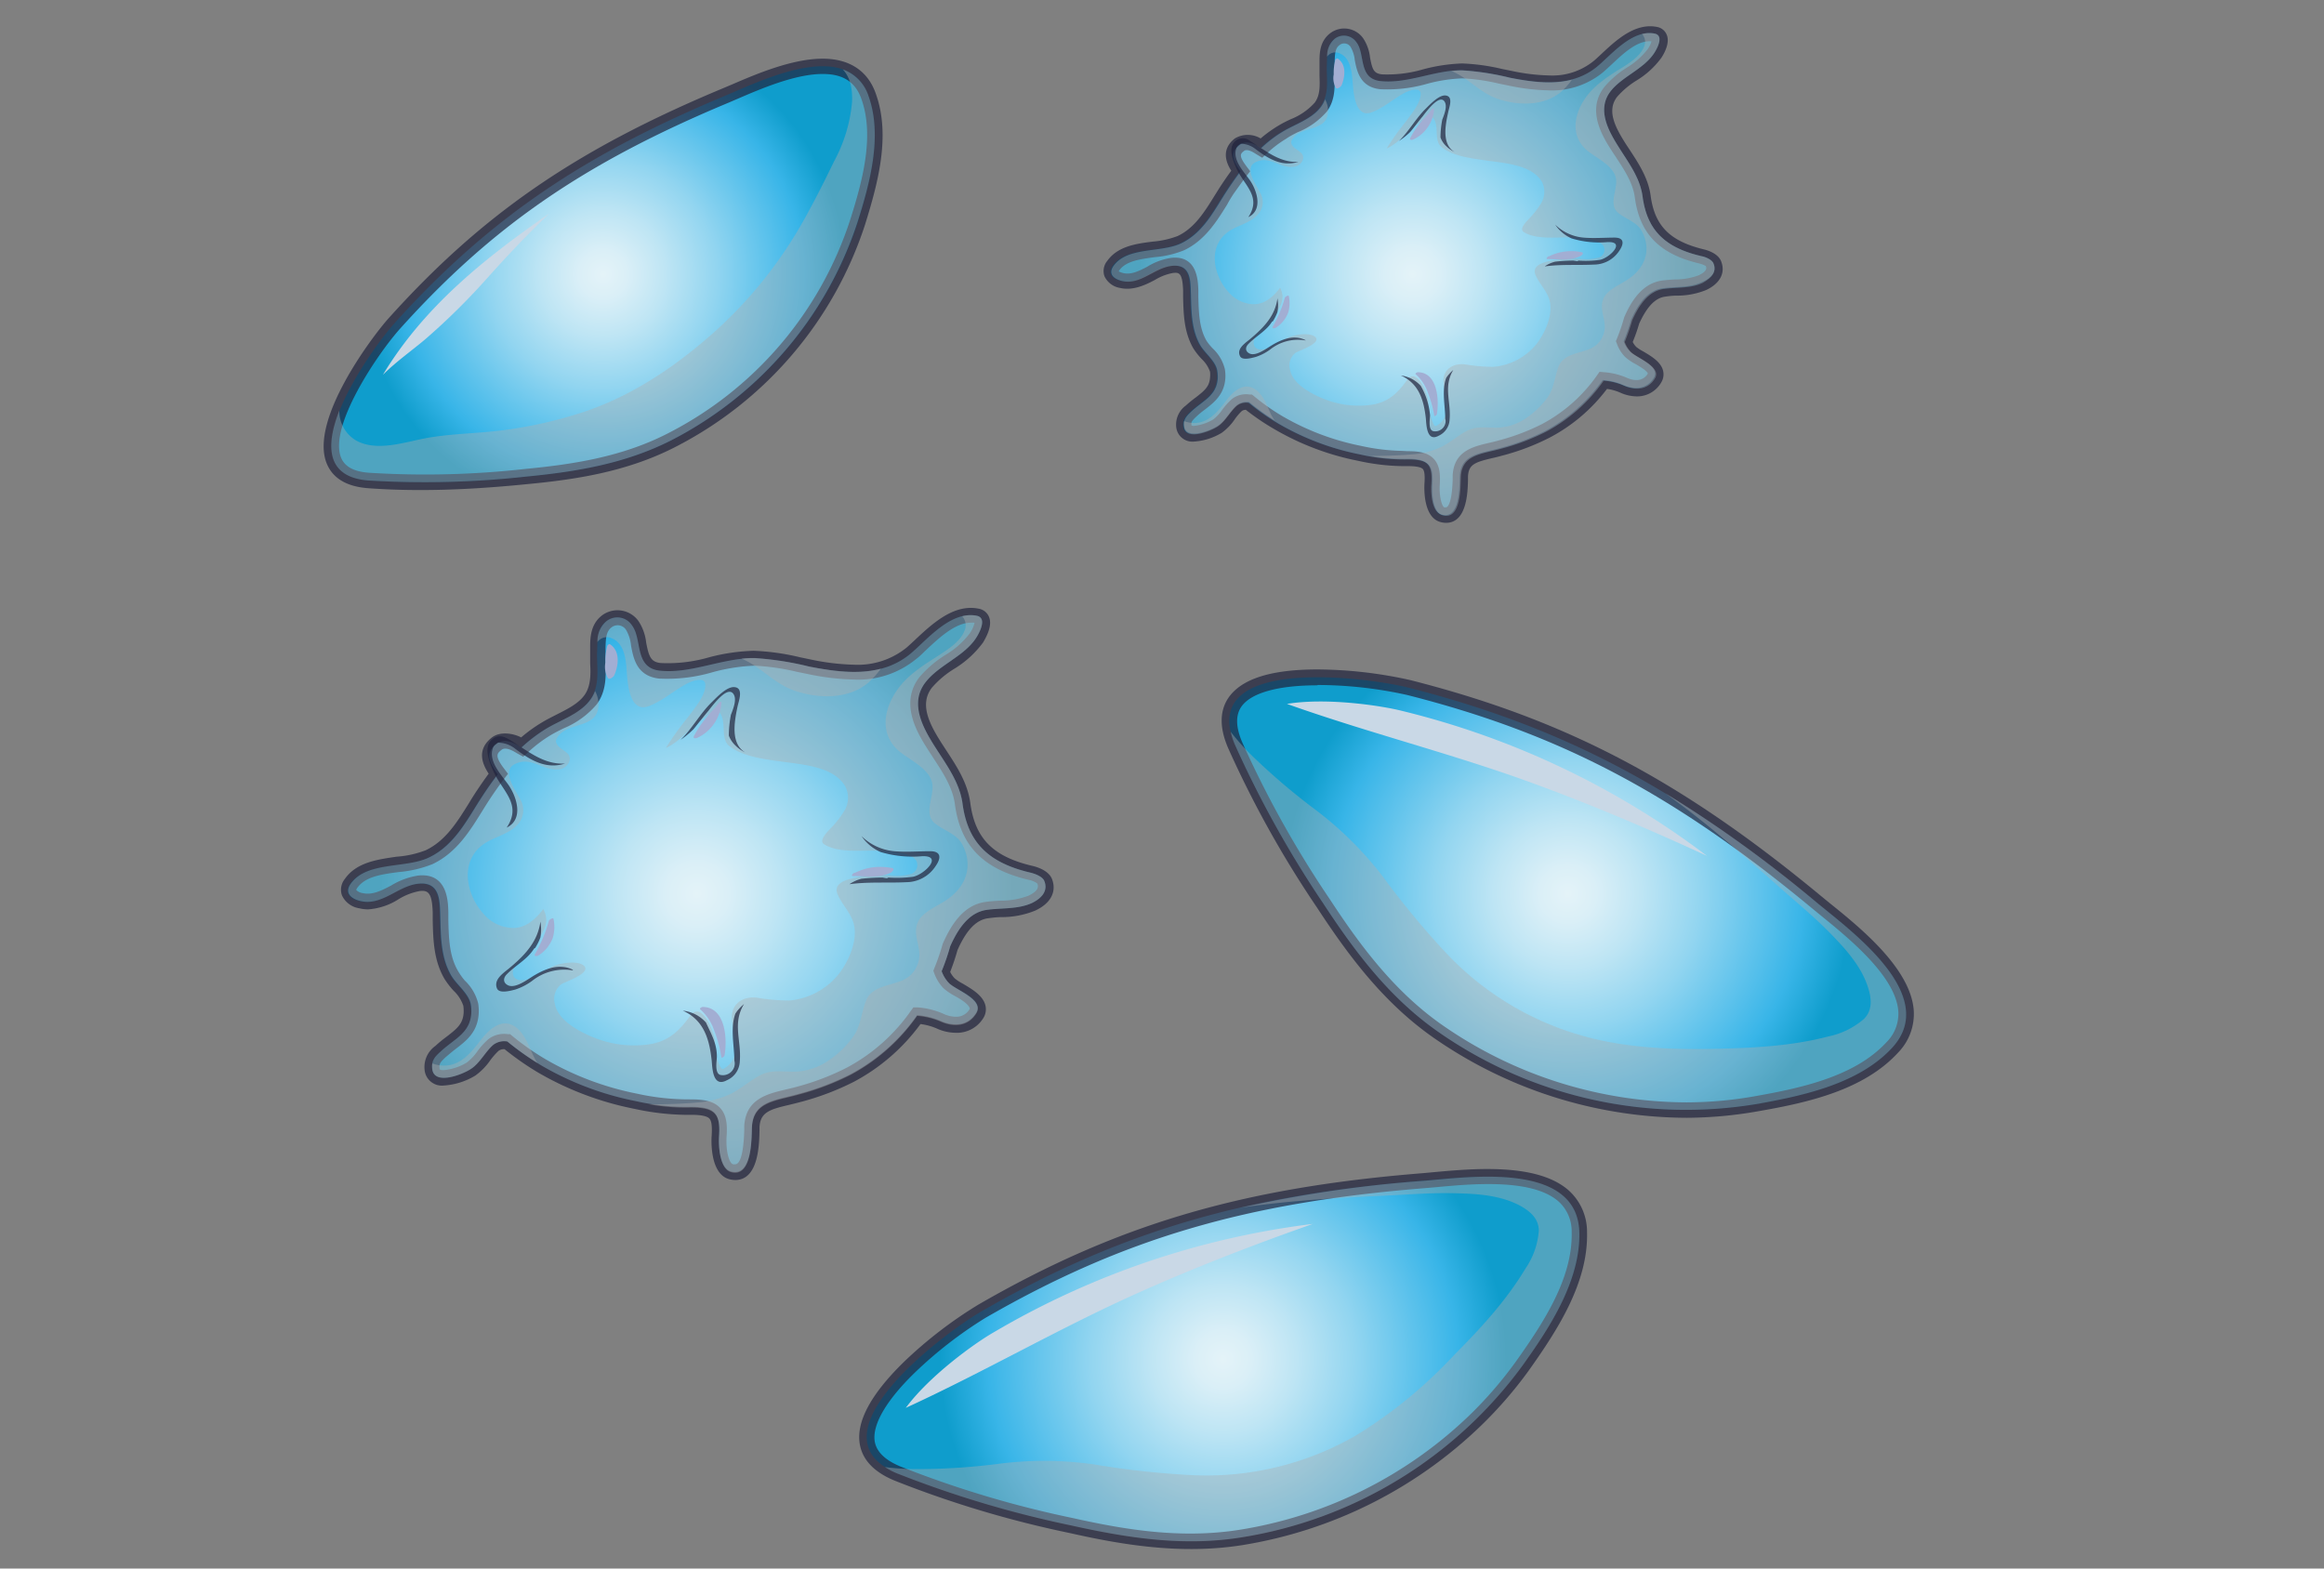 <svg xmlns="http://www.w3.org/2000/svg" xmlns:xlink="http://www.w3.org/1999/xlink" width="360" height="243" viewBox="0 0 360 243"><rect x="0" y="0" width="360" height="243" fill="#808080" stroke="none"/><defs><radialGradient id="a" cx="93.41" cy="42.49" r="37.49" gradientUnits="userSpaceOnUse"><stop offset="0" stop-color="#e4f3f8"/><stop offset="0.1" stop-color="#daeff7"/><stop offset="0.26" stop-color="#bee5f4"/><stop offset="0.47" stop-color="#92d5f0"/><stop offset="0.72" stop-color="#54bfeb"/><stop offset="0.83" stop-color="#38b5e8"/><stop offset="1" stop-color="#0f9dcc"/></radialGradient><radialGradient id="b" cx="189.46" cy="210.54" r="43.84" xlink:href="#a"/><radialGradient id="c" cx="242.85" cy="138.45" r="44" xlink:href="#a"/><radialGradient id="d" cx="107.94" cy="138.45" r="48.9" xlink:href="#a"/><radialGradient id="e" cx="218.84" cy="42.49" r="42.3" xlink:href="#a"/></defs><title>Platelets</title><g style="isolation:isolate"><path d="M134.55,14.9c-3.24-9.08-16.55-2.44-22.18-.08C91.14,23.68,76.21,33.3,61.1,50.09c-3.8,4.23-17.37,23.33-4,24.35a143.09,143.09,0,0,0,24.49-.61c7.77-.75,15.23-2,22.28-5.54a58.46,58.46,0,0,0,29-33.85C134.73,28.43,136.75,21.08,134.55,14.9Z" fill="url(#a)"/><path d="M65.12,75.92c-2.83,0-5.58-.1-8.15-.29-3.31-.26-5.44-1.55-6.37-3.85-2.69-6.72,7.06-19.65,9.61-22.49,14.52-16.13,29-26.1,51.7-35.58l1.47-.62c3.71-1.6,9.31-4,14.06-4,4.12,0,7,1.88,8.23,5.43C138,21,136,28.37,134,34.8a59.32,59.32,0,0,1-29.59,34.55C97,73.11,89.1,74.3,81.68,75,75.43,75.63,70,75.92,65.12,75.92Zm62.32-64.46c-4.26,0-9.59,2.3-13.12,3.82l-1.49.64C90.5,25.24,76.25,35.05,62,50.89c-3.5,3.89-11.11,15.16-9.17,20,.56,1.41,2,2.18,4.33,2.35a139.71,139.71,0,0,0,24.29-.6c7.2-.69,14.82-1.84,21.85-5.42a56.86,56.86,0,0,0,28.39-33.14c1.92-6.06,3.8-13,1.74-18.77C132.49,12.68,130.59,11.46,127.44,11.46Z" fill="#20233d" opacity="0.7" style="mix-blend-mode:multiply"/><path d="M59.31,58.07c2-2,4.4-3.69,6.53-5.48a104.43,104.43,0,0,0,9.81-9.7c3-3.35,6.16-6.67,9.43-9.81C75.07,40,65.67,47.53,59.31,58.07Z" fill="#c9d8e6" style="mix-blend-mode:screen"/><path d="M134.55,14.9a6.48,6.48,0,0,0-4-4.15c1,1.06,1.54,2.68,1.44,5.05a23.74,23.74,0,0,1-2.82,9.26c-1.45,3-2.93,5.94-4.53,8.81a67.67,67.67,0,0,1-13.93,17.51c-6,5.36-12.76,9.95-20.42,12.48a68,68,0,0,1-12.2,2.77c-4.19.56-8.54.52-12.67,1.36-3.13.64-7.19,1.94-10.23.27a5.3,5.3,0,0,1-2.63-4.65C50.45,69,50.46,73.93,57.06,74.44a143.09,143.09,0,0,0,24.49-.61c7.77-.75,15.23-2,22.28-5.54a58.46,58.46,0,0,0,29-33.85C134.73,28.43,136.75,21.08,134.55,14.9Z" fill="#b0b0b0" opacity="0.4" style="mix-blend-mode:multiply"/><path d="M244.65,190.91c-.3-11-17.18-8.54-24.16-8-26.28,2.12-46,7.3-68.42,20.23-5.66,3.26-27.24,19.27-13.07,25.11a164.84,164.84,0,0,0,26.93,8.05c8.73,1.94,17.3,3.28,26.25,1.87a67,67,0,0,0,43.64-26.6C240,205.71,244.85,198.43,244.65,190.91Z" fill="url(#b)"/><path d="M229.4,220.88h0a69,69,0,0,1-37,18.5c-9.36,1.47-18.37,0-26.7-1.88a163.31,163.31,0,0,1-27.12-8.12c-3.1-1.28-4.91-3.13-5.37-5.52-.67-3.49,1.63-7.81,6.81-12.87a66.9,66.9,0,0,1,11.49-8.85C173,189.73,192.32,184,220.4,181.75l1.83-.17c6-.54,15.91-1.46,20.77,2.84a8.61,8.61,0,0,1,2.84,6.46c.21,7.81-4.56,15.15-9,21.41A64.59,64.59,0,0,1,229.4,220.88Zm-87.74-8.18c-4.45,4.33-6.63,8.14-6.14,10.71.31,1.55,1.63,2.81,3.94,3.77a161.12,161.12,0,0,0,26.72,8C174.3,237,183,238.43,192,237a66.37,66.37,0,0,0,35.74-17.85h0a62.42,62.42,0,0,0,7.11-8.26c4.26-6,8.79-12.89,8.61-20a6.23,6.23,0,0,0-2-4.73c-4.08-3.63-13.41-2.76-19-2.24l-1.84.16c-27.7,2.23-46.75,7.86-67.94,20.07A64.67,64.67,0,0,0,141.66,212.7Z" fill="#20233d" opacity="0.7" style="mix-blend-mode:multiply"/><path d="M176.44,200.23c8.8-3.93,17.81-7.41,26.92-10.62a128.48,128.48,0,0,0-49.54,16.86c-2.76,1.59-9.77,6.58-13.51,11.64C152.52,212.51,164.16,205.71,176.44,200.23Z" fill="#c9d8e6" style="mix-blend-mode:screen"/><path d="M220.49,182.94A192,192,0,0,0,192,187.15c.54-.1,1.09-.19,1.63-.26,6.73-.91,13.54-1.33,20.32-1.63,3.67-.16,7.32-.48,11-.41,3.33.06,7,.22,10.07,1.71,1.71.84,3.39,2.08,3.35,4.16a12,12,0,0,1-2.08,5.83c-3,5-7,9.31-11.08,13.42a72.62,72.62,0,0,1-15.09,12.37,46.31,46.31,0,0,1-25.69,6.18,132.39,132.39,0,0,1-15-1.66,55,55,0,0,0-15-.05,100.63,100.63,0,0,1-12,.79,37.89,37.89,0,0,1-5.35-.32,11.08,11.08,0,0,0,1.92,1,164.84,164.84,0,0,0,26.93,8.05c8.73,1.94,17.3,3.28,26.25,1.87a67,67,0,0,0,43.64-26.6c4.22-5.89,9-13.17,8.83-20.69C244.35,179.86,227.47,182.37,220.49,182.94Z" fill="#b0b0b0" opacity="0.4" style="mix-blend-mode:multiply"/><path d="M293.1,162.33c7.49-8.13-6.36-18.1-11.74-22.56C261,123,243.3,112.93,218.21,106.54c-6.34-1.61-33-5.18-26.88,8.89A164.09,164.09,0,0,0,205,140c4.91,7.48,10.12,14.42,17.51,19.66A67,67,0,0,0,272.35,171C279.47,169.72,288,167.86,293.1,162.33Z" fill="url(#c)"/><path d="M261.28,173.17h0a69,69,0,0,1-39.45-12.57c-7.73-5.47-13.13-12.83-17.82-20a161.67,161.67,0,0,1-13.77-24.72c-1.33-3.08-1.33-5.67,0-7.7,2-3,6.61-4.47,13.85-4.47a67.41,67.41,0,0,1,14.41,1.66c24.07,6.12,41.92,15.5,63.61,33.46l1.42,1.16c4.65,3.75,12.44,10.05,12.92,16.53a8.61,8.61,0,0,1-2.47,6.6c-5.3,5.74-13.84,7.68-21.42,9A65,65,0,0,1,261.28,173.17Zm-57.19-67c-6.2,0-10.41,1.2-11.85,3.39-.86,1.32-.8,3.15.19,5.44A161.16,161.16,0,0,0,206,139.32c4.55,6.94,9.8,14.09,17.2,19.33a66.57,66.57,0,0,0,38.07,12.13h0a61.06,61.06,0,0,0,10.85-1c7.21-1.28,15.29-3.1,20.09-8.3a6.23,6.23,0,0,0,1.85-4.81c-.4-5.45-7.69-11.33-12-14.84l-1.43-1.17c-21.41-17.72-39-27-62.69-33A64.66,64.66,0,0,0,204.09,106.12Z" fill="#20233d" opacity="0.7" style="mix-blend-mode:multiply"/><path d="M237.72,121.44c9.05,3.32,17.93,7.11,26.7,11.16a128.53,128.53,0,0,0-47.25-22.47c-3.1-.79-11.6-2.1-17.81-1.08C212,113.56,225.11,116.8,237.72,121.44Z" fill="#c9d8e6" style="mix-blend-mode:screen"/><path d="M281.36,139.77A194.39,194.39,0,0,0,258,122.91l1.35,1c5.45,4,10.62,8.5,15.69,13,2.74,2.45,5.59,4.77,8.18,7.37,2.33,2.37,4.87,5.07,6,8.26.65,1.8,1,3.85-.49,5.32a12.2,12.2,0,0,1-5.56,2.72c-5.6,1.47-11.53,1.77-17.3,1.9-6.53.14-13.07-.07-19.44-1.67a46.18,46.18,0,0,1-22.72-13.49,131.69,131.69,0,0,1-9.59-11.64,54.64,54.64,0,0,0-10.71-10.5,103.17,103.17,0,0,1-9.16-7.81,37.36,37.36,0,0,1-3.61-4,11.23,11.23,0,0,0,.68,2.06A164.09,164.09,0,0,0,205,140c4.91,7.48,10.12,14.42,17.51,19.66A67,67,0,0,0,272.35,171c7.12-1.28,15.65-3.14,20.75-8.67C300.59,154.2,286.74,144.23,281.36,139.77Z" fill="#b0b0b0" opacity="0.4" style="mix-blend-mode:multiply"/><path d="M161.77,136.48c-.26-.68-1.44-1.12-2.14-1.29-6.53-1.53-9.73-4.68-10.53-10.71-.45-3.3-2.5-6-4.26-8.78s-4.05-6.71-1.47-10c2.11-2.72,6-4,7.86-6.91.5-.78,1.73-3.07.07-3.4-4-.78-7.6,3.61-10.14,5.78-4.55,3.88-10.49,3.14-15.84,2.1a47.65,47.65,0,0,0-8.45-1.31c-4.91-.06-9.81,2.46-14.66,1.94-4-.45-2.68-4.84-4.3-7a2.71,2.71,0,0,0-4-.64c-1.51,1.14-1.34,3.09-1.41,4.6-.11,2.51.56,5.25-1.1,7.55s-4.57,3.12-6.88,4.52a23.72,23.72,0,0,0-3.77,2.87l-.08,0c-.75-.49-2.48-1.6-3.84-.53s-1.62,2.24.23,4.7c-.82,1.07-1.6,2.17-2.32,3.28-2.28,3.42-4.24,7.67-8.39,9.63-3.61,1.71-9.61.55-12.1,4.06-1,1.4.05,2.33,1.52,2.67,3.37.79,5.8-2.37,9-2.69s3.28,2.42,3.35,4.46c.11,3.33,0,6.77,1.7,9.74.86,1.48,2.81,2.86,3.06,4.58A6.07,6.07,0,0,1,73,157c-.2,3.09-2.65,3.94-4.75,5.91-1,.88-1.43,1.49-1.31,2.68.29,2.66,4.82.81,6,0,1.39-.89,2.23-2.68,3.46-3.73a2.82,2.82,0,0,1,2.17-.52,42.76,42.76,0,0,0,5.32,3.74,47.14,47.14,0,0,0,14.57,5.5,36.08,36.08,0,0,0,8.06.9c4.2-.09,5.11.85,4.86,4.53-.09,1.4.07,4.94,1.81,5.46,3.44,1,3.2-5.56,3.29-7,.24-3.94,3.72-4,7.21-5a40.5,40.5,0,0,0,8.09-3.07,29.57,29.57,0,0,0,10.28-9.13,11.44,11.44,0,0,1,3.6.87c2.06.92,4.3.82,5.57-1.26S148,153.35,147,152.3a5.13,5.13,0,0,1-1.13-1.84,36.24,36.24,0,0,0,1.33-3.88c1.25-2.78,2.94-5.24,5.65-5.62,2.26-.32,4.83-.07,7-1.06C161.38,139.16,162.39,138,161.77,136.48Z" fill="url(#d)"/><path d="M113.89,182.81a3.72,3.72,0,0,1-1-.15c-2.94-.88-2.7-6.09-2.65-6.68.09-1.48,0-2.34-.37-2.71s-1.28-.56-2.81-.56h-1a39.42,39.42,0,0,1-7.8-.93,48.21,48.21,0,0,1-14.94-5.64,44.43,44.43,0,0,1-5.16-3.6h0a1.41,1.41,0,0,0-.93.26,10.88,10.88,0,0,0-1.3,1.48,9.67,9.67,0,0,1-2.3,2.35,10.77,10.77,0,0,1-4.86,1.54,2.69,2.69,0,0,1-3-2.45,4,4,0,0,1,1.67-3.68,20.49,20.49,0,0,1,1.75-1.44c1.65-1.27,2.52-2,2.63-3.69a5.38,5.38,0,0,0-.05-1.1,5.75,5.75,0,0,0-1.52-2.34,12.79,12.79,0,0,1-1.39-1.81c-1.67-2.86-1.76-6-1.83-9.07l0-1.23c-.1-3.11-.74-3.45-2-3.32a9.6,9.6,0,0,0-3.31,1.28,10,10,0,0,1-4.71,1.56,5.78,5.78,0,0,1-1.37-.17,3.53,3.53,0,0,1-2.67-2,2.66,2.66,0,0,1,.46-2.56c1.83-2.6,5.13-3,8-3.43a15.54,15.54,0,0,0,4.52-1c3.06-1.45,4.88-4.38,6.64-7.21.42-.69.83-1.36,1.26-2,.59-.88,1.2-1.77,1.85-2.65-1.09-1.65-1.83-3.79.51-5.62,1.34-1,3.36-.6,4.52,0A23.38,23.38,0,0,1,84,111.89c.7-.42,1.46-.8,2.22-1.19,1.72-.87,3.36-1.69,4.31-3s1-3.08.89-4.88c0-.68,0-1.36,0-2l0-.57c0-1.52.08-3.58,1.86-4.93a4,4,0,0,1,5.62.89,7.6,7.6,0,0,1,1.2,3.37c.41,2.14.72,3,2.29,3.14a23,23,0,0,0,7.49-.9,30.26,30.26,0,0,1,6.85-1,36.17,36.17,0,0,1,7.17,1l1.68.35a36.47,36.47,0,0,0,6.77.81,12,12,0,0,0,8.08-2.65c.44-.38.92-.83,1.43-1.31,2.57-2.4,5.89-5.48,9.7-4.73a2.11,2.11,0,0,1,1.63,1.25c.57,1.32-.32,3-.91,4a15.56,15.56,0,0,1-4.46,4.07,14.8,14.8,0,0,0-3.46,2.92c-2,2.59-.36,5.69,1.53,8.65l.74,1.14c1.61,2.46,3.27,5,3.68,8.12.74,5.47,3.53,8.28,9.64,9.71.72.17,2.46.7,3,2,.78,2-.2,3.82-2.61,4.93a13.73,13.73,0,0,1-5.18,1c-.72,0-1.43.09-2.11.18-1.84.25-3.34,1.82-4.73,4.93a35.25,35.25,0,0,1-1.13,3.38,3.71,3.71,0,0,0,.7,1,7.26,7.26,0,0,0,1.25.82c1.46.86,3.12,1.84,3.5,3.35a2.54,2.54,0,0,1-.33,2A4.8,4.8,0,0,1,148,160h0a7.16,7.16,0,0,1-2.86-.65,9.1,9.1,0,0,0-2.55-.7,30.55,30.55,0,0,1-10.28,8.92,41.34,41.34,0,0,1-8.33,3.16c-.59.16-1.17.3-1.75.44-3,.7-4.45,1.14-4.58,3.46l0,.57C117.6,177.48,117.46,182.81,113.89,182.81ZM107,170.32c1.72,0,3.46.16,4.55,1.32s1.11,2.83,1,4.49c-.13,2,.34,4.05,1,4.24a1.18,1.18,0,0,0,.35,0c.46,0,1.26-.69,1.39-5.29l0-.66c.26-4.17,3.53-4.94,6.42-5.63.54-.13,1.1-.25,1.66-.41a38.85,38.85,0,0,0,7.85-3,28.35,28.35,0,0,0,9.86-8.76l.4-.55.68,0a11.93,11.93,0,0,1,4,1,4.71,4.71,0,0,0,1.89.45h0a2.38,2.38,0,0,0,2.18-1.24c-.09-.7-1.56-1.57-2.35-2a9,9,0,0,1-1.74-1.19,6.49,6.49,0,0,1-1.4-2.26l-.16-.44.17-.43a35,35,0,0,0,1.29-3.76c1.16-2.63,3.06-6,6.63-6.47.74-.11,1.53-.16,2.31-.2a12,12,0,0,0,4.32-.76c1.8-.84,1.5-1.58,1.38-1.9a3.36,3.36,0,0,0-1.31-.56c-7.06-1.66-10.59-5.27-11.45-11.73-.35-2.57-1.79-4.78-3.32-7.12l-.75-1.16c-1.62-2.54-4.64-7.27-1.41-11.41a17.51,17.51,0,0,1,4-3.42,13.22,13.22,0,0,0,3.82-3.4,5.08,5.08,0,0,0,.71-1.6,4.13,4.13,0,0,0-.58,0c-2.41,0-4.9,2.33-6.91,4.21-.53.5-1,1-1.52,1.38a14.15,14.15,0,0,1-9.62,3.22,38.59,38.59,0,0,1-7.22-.86l-1.72-.35a35.35,35.35,0,0,0-6.52-.94h0a28.54,28.54,0,0,0-6.46,1,25,25,0,0,1-8.29,1c-3.48-.38-4-3.09-4.37-5.07A6.17,6.17,0,0,0,97,97.61a1.55,1.55,0,0,0-2.27-.42c-.81.62-.89,1.62-.93,3.08l0,.64c0,.6,0,1.21,0,1.83.06,2,.14,4.31-1.35,6.36a13.44,13.44,0,0,1-5.16,3.74c-.71.35-1.42.71-2.07,1.1a21.16,21.16,0,0,0-3.56,2.73l-.61.56-1-.55c-.35-.22-1.67-1.06-2.35-.52s-1.16.9.45,3l.54.72-.55.72c-.81,1.06-1.56,2.13-2.28,3.22-.41.63-.82,1.28-1.22,1.93-1.86,3-3.94,6.37-7.64,8.12a18.17,18.17,0,0,1-5.24,1.23c-2.66.35-5.17.7-6.4,2.43a.74.74,0,0,0-.17.36,1.75,1.75,0,0,0,1,.47c1.45.34,2.89-.37,4.41-1.18a11.34,11.34,0,0,1,4.19-1.54c4.53-.46,4.61,4,4.66,5.61l0,1.25c.07,2.88.14,5.59,1.5,7.93A10.66,10.66,0,0,0,72,151.91a7.3,7.3,0,0,1,2.08,3.57,7.5,7.5,0,0,1,.07,1.61c-.19,2.82-1.9,4.14-3.56,5.41-.52.4-1,.81-1.57,1.29-.91.85-1,1.1-.93,1.69,0,.18,0,.31.62.31a8.45,8.45,0,0,0,3.57-1.16,7.79,7.79,0,0,0,1.7-1.8A11.38,11.38,0,0,1,75.64,161a4,4,0,0,1,3-.79l.37,0,.28.23a40.65,40.65,0,0,0,5.17,3.63,45.75,45.75,0,0,0,14.2,5.36,37,37,0,0,0,7.32.88Z" fill="#20233d" opacity="0.7" style="mix-blend-mode:multiply"/><path d="M161.77,136.48c-.26-.68-1.44-1.12-2.14-1.29-6.53-1.53-9.73-4.68-10.53-10.71-.45-3.3-2.5-6-4.26-8.78s-4.05-6.71-1.47-10c2.11-2.72,6-4,7.86-6.91.5-.78,1.73-3.07.07-3.4-4-.78-7.6,3.61-10.14,5.78-4.55,3.88-10.49,3.14-15.84,2.1a47.65,47.65,0,0,0-8.45-1.31c-4.91-.06-9.81,2.46-14.66,1.94-4-.45-2.68-4.84-4.3-7a2.71,2.71,0,0,0-4-.64,4,4,0,0,0-1.36,3.2,1.81,1.81,0,0,1,2-.66c2,.65,2.35,2.93,2.49,4.59s.21,7.24,3.47,6c2.25-.85,4-2.54,6.12-3.59.73-.35,2.6-1,2.63.29.05,1.66-1.65,3.58-2.62,4.93a45.48,45.48,0,0,0-3.5,4.87c2.08-.94,3.48-2.86,5.26-4.17.52-.38,2.49-2.2,3.19-1.16.94,1.4,0,3.94,1.37,5,2,1.62,5.37,2.05,8,2.41,3.5.5,8.23.78,10,3.9a3.87,3.87,0,0,1-.23,3.84,15.12,15.12,0,0,1-2,2.56c-.46.51-2,1.93-1.06,2.53,2.26,1.43,5.94.86,8.62,1a16.06,16.06,0,0,1,3.69.44c.82.24,2,.62,2.09,1.53a1.44,1.44,0,0,1-.94,1.63,8.56,8.56,0,0,1-3.49.21,21.88,21.88,0,0,0-3.79.18c-1.55.19-5,.62-4.11,2.73.59,1.41,1.72,2.56,2.31,4,1.07,2.59-.39,6.15-2.14,8.4A11.07,11.07,0,0,1,122.3,155a30.29,30.29,0,0,1-5.13-.45c-2.37-.21-4,1.19-3.78,3.41.27,2.49,1.76,5.74-1.22,7.58a.36.36,0,0,1-.47-.08c-.86-1.38-.85-2.89-1-4.46-.16-1.19-2-6.06-3.8-3.6-1.6,2.19-3.21,3.87-6.2,4.37a16.6,16.6,0,0,1-8.83-1.08c-2.31-.95-5.46-2.67-5.91-5.15a2.86,2.86,0,0,1,1-3.07c.65-.4,5.08-1.85,3.3-3-1.12-.68-3.67-.26-4.85.34a32.37,32.37,0,0,1-3.44,1.83c-2.11.8-3.27-.57-2-2.29,1.9-2.56,6-5.26,4.19-8.52-1.1,1.47-2.71,3-4.77,2.93a6.12,6.12,0,0,1-4.44-2.13c-2.79-3-4.06-8.75.71-11.31,1.36-.73,3.11-1.23,4.23-2.28a3.32,3.32,0,0,0,.69-4.24c-.56-1.12-3-4.33-.86-5.41,2.57-1.33,4.39,1.11,6.9.8,1.3-.16,2.21-1.66,1.22-2.53-.34-.3-.74-.54-1.09-.83s-.83-.82-.54-1.38c1.37-2.65,5.9-1.47,6.45-4.68a4.29,4.29,0,0,0-.48-2.71,5.53,5.53,0,0,1-.71,1.33c-1.58,2.18-4.57,3.12-6.88,4.52a23.72,23.72,0,0,0-3.77,2.87l-.08,0c-.75-.49-2.48-1.6-3.84-.53s-1.62,2.24.23,4.7c-.82,1.07-1.6,2.17-2.32,3.28-2.28,3.42-4.24,7.67-8.39,9.63-3.61,1.71-9.61.55-12.1,4.06-1,1.4.05,2.33,1.52,2.67,3.37.79,5.8-2.37,9-2.69s3.28,2.42,3.35,4.46c.11,3.33,0,6.77,1.7,9.74.86,1.48,2.81,2.86,3.06,4.58A6.07,6.07,0,0,1,73,157c-.2,3.09-2.65,3.94-4.75,5.91-1,.88-1.43,1.49-1.31,2.68.29,2.66,4.82.81,6,0,1.39-.89,2.23-2.68,3.46-3.73a2.82,2.82,0,0,1,2.17-.52,42.76,42.76,0,0,0,5.32,3.74,47.14,47.14,0,0,0,14.57,5.5,36.08,36.08,0,0,0,8.06.9c4.2-.09,5.11.85,4.86,4.53-.09,1.4.07,4.94,1.81,5.46,3.44,1,3.2-5.56,3.29-7,.24-3.94,3.72-4,7.21-5a40.5,40.5,0,0,0,8.09-3.07,29.57,29.57,0,0,0,10.28-9.13,11.44,11.44,0,0,1,3.6.87c2.06.92,4.3.82,5.57-1.26S148,153.35,147,152.3a5.13,5.13,0,0,1-1.13-1.84,36.24,36.24,0,0,0,1.33-3.88c1.25-2.78,2.94-5.24,5.65-5.62,2.26-.32,4.83-.07,7-1.06C161.38,139.16,162.39,138,161.77,136.48Z" fill="#b0b0b0" opacity="0.4" style="mix-blend-mode:multiply"/><path d="M161.77,136.48c-.26-.68-1.44-1.12-2.14-1.29-6.53-1.53-9.73-4.68-10.53-10.71-.45-3.3-2.5-6-4.26-8.78s-4.05-6.71-1.47-10c2.11-2.72,6-4,7.86-6.91.5-.78,1.73-3.07.07-3.4a5,5,0,0,0-2.25.08,2.12,2.12,0,0,1,.29,2.41c-.74,1.74-2.94,3-4.57,4.08-2.47,1.56-4.78,3.15-6.24,5.62-1.88,3.14-2,6.67,1,9,1.63,1.25,4.24,2.5,4.82,4.51s-1.44,4.89.46,6.45c1.31,1.07,3.38,1.68,4.2,3.19,1.74,3.2.87,6.55-2.53,8.79-1.41.91-3.6,1.8-4.29,3.33-.87,1.93.48,3.73.18,5.68a4.35,4.35,0,0,1-2.86,3.46c-1.81.7-4.42.93-5.27,2.84s-.8,4.1-2.24,6a15,15,0,0,1-3.79,3.56,10,10,0,0,1-4.59,1.61c-2,.14-4-.41-5.85.57-1.57.82-2.87,2-4.43,2.82a14.56,14.56,0,0,1-5.22,1.4c-2.48.22-5,.31-7.59.29a31.4,31.4,0,0,0,6,.51c4.2-.09,5.11.85,4.86,4.53-.09,1.4.07,4.94,1.81,5.46,3.44,1,3.2-5.56,3.29-7,.24-3.94,3.72-4,7.21-5a40.5,40.5,0,0,0,8.09-3.07,29.57,29.57,0,0,0,10.28-9.13,11.44,11.44,0,0,1,3.6.87c2.06.92,4.3.82,5.57-1.26S148,153.35,147,152.3a5.13,5.13,0,0,1-1.13-1.84,36.24,36.24,0,0,0,1.33-3.88c1.25-2.78,2.94-5.24,5.65-5.62,2.26-.32,4.83-.07,7-1.06C161.38,139.16,162.39,138,161.77,136.48Z" fill="#b0b0b0" opacity="0.4" style="mix-blend-mode:multiply"/><path d="M82.23,151.44c-.79.51-2.54,1.74-3.58,1.18-.71-.37-.74-1.08-.16-1.67,1.35-1.39,3.16-2.29,4.2-3.93a.37.37,0,0,1,.2-.15,8.58,8.58,0,0,0,.82-1.63,7,7,0,0,0,0-2.46c-.4,3-2.26,5.13-5,7.36-1,.8-2.25,1.72-1.72,3,.36.85,2.15.33,2.81.17a9.34,9.34,0,0,0,2.61-1.34,8,8,0,0,1,6.19-1.66.26.26,0,0,0,.18-.05C86.65,149.15,84.28,150.11,82.23,151.44Z" fill="#20233d" opacity="0.7" style="mix-blend-mode:multiply"/><path d="M114.13,156.71a2.73,2.73,0,0,1-.21.3c-.82,2.3-.2,4.74-.16,7.31a1.77,1.77,0,0,1,0,.89,1.85,1.85,0,0,1-2.17,1.32c-.95-.27-.54-2.26-.54-2.88,0-2-.91-3.52-1.69-5.24a5.63,5.63,0,0,0-3.59-1.84c3.3,1.47,4.12,4.49,4.47,7.69.11,1,.09,4.33,2.36,3.09a3.31,3.31,0,0,0,2-2.93c.27-3.23-1.19-5.86.66-8.88A7.48,7.48,0,0,0,114.13,156.71Z" fill="#20233d" opacity="0.7" style="mix-blend-mode:multiply"/><path d="M144.15,131.87c-1.88,0-3.75.17-5.63,0a8.24,8.24,0,0,1-5.07-2.35,7,7,0,0,0,2.94,2.47,17.16,17.16,0,0,0,6.4.66c3.39-.17.45,2.82-1.36,3.18a18.77,18.77,0,0,1-3.83.12.35.35,0,0,1-.31.1l-.6-.1a31.72,31.72,0,0,0-3.26.19,5.91,5.91,0,0,0-1.63.7,1.05,1.05,0,0,0-.2.14c3-.4,5.82-.16,8.8-.31a5.44,5.44,0,0,0,4.53-2.49C145.76,133,145.86,131.91,144.15,131.87Z" fill="#20233d" opacity="0.7" style="mix-blend-mode:multiply"/><path d="M109.73,110.13c1.35-1.78,3.15-3.84,3.92-2.56.48.78,0,2.08-.43,3.17a17.66,17.66,0,0,0-.32,3.22,4.16,4.16,0,0,0,1.09,1.6,5.2,5.2,0,0,0,1.45,1c-2.3-1.34-1.69-4.74-1.19-7.11.17-.82,1-2.89-.49-3-1.21-.1-2.78,1.63-3.48,2.31-1.86,1.81-3,4.06-4.86,5.86a14.2,14.2,0,0,0,2-1.64c.37-.45.73-.91,1.1-1.37S109.32,110.6,109.73,110.13Z" fill="#20233d" opacity="0.7" style="mix-blend-mode:multiply"/><path d="M78.49,128.21c2.74-1.32,1.5-4.92.19-6.73-1.09-1.52-3.11-3.62-2.3-5.66a1.09,1.09,0,0,1,.5-.6.46.46,0,0,1,.55-.15,4.33,4.33,0,0,1,2.38.93c2.42,1.84,4.82,3.21,7.72,2.29-3.45.21-6-2.16-8.66-3.73-1-.6-1.9-.75-2.78.12-1.25,1.26-.17,3.65.35,4.82C77.76,122.53,80.93,124.57,78.49,128.21Z" fill="#20233d" opacity="0.7" style="mix-blend-mode:multiply"/><path d="M122.5,106.77c3.62,1.47,8.85,1.79,12.12-1.11a13.71,13.71,0,0,0,1.83-2.07c-3.57.94-7.49.37-11.13-.34a47.65,47.65,0,0,0-8.45-1.31,16.47,16.47,0,0,0-2,.1C117.73,103.21,119.63,105.61,122.5,106.77Z" fill="#b0b0b0" opacity="0.4" style="mix-blend-mode:multiply"/><path d="M82.74,163.8c-.78-1.54-1.38-3.65-2.93-4.73-2.08-1.43-4,.38-5.24,1.93-1.44,1.87-3.19,4.23-6,4.08a5.35,5.35,0,0,1-1.6-.33,2.93,2.93,0,0,0,0,.85c.29,2.66,4.82.81,6,0,1.39-.89,2.23-2.68,3.46-3.73a2.82,2.82,0,0,1,2.17-.52,44.71,44.71,0,0,0,4.65,3.33C83.06,164.41,82.89,164.11,82.74,163.8Z" fill="#b0b0b0" opacity="0.4" style="mix-blend-mode:multiply"/><path d="M85.75,142.39c0-.33-.66.08-.72.24a21.93,21.93,0,0,1-2.13,5.12c-.28.43.26.45.56.24a5.59,5.59,0,0,0,2.16-2.67A6.08,6.08,0,0,0,85.75,142.39Z" fill="#a2aed3" style="mix-blend-mode:screen"/><path d="M108.83,156c-.12,0-.54.24-.36.37a7.6,7.6,0,0,1,2.15,3.24,19.47,19.47,0,0,1,1.12,4.17c0,.22.44-.08.48-.21C112.68,161.23,112.49,156,108.83,156Z" fill="#a2aed3" style="mix-blend-mode:screen"/><path d="M138.21,134.48a10,10,0,0,0-2.79-.14,8.84,8.84,0,0,0-3,.89.33.33,0,0,0-.28.11,1.39,1.39,0,0,0-.15.19.12.12,0,0,0,.1.19c1.91,0,4.17.37,5.95-.55C138.26,135,138.65,134.59,138.21,134.48Z" fill="#a2aed3" style="mix-blend-mode:screen"/><path d="M111.76,108.85c0-.25-.37-.06-.45.06-.62.93-1.56,1.74-2.22,2.67a15,15,0,0,0-1.61,2.48c-.17.37.29.36.55.24A6.52,6.52,0,0,0,111.76,108.85Z" fill="#a2aed3" style="mix-blend-mode:screen"/><path d="M94.51,99.82c-.13-.1-.39.11-.43.22a9.16,9.16,0,0,0-.3,2.6,3.55,3.55,0,0,0,.38,2.4c.25.35.93-.21,1-.45C95.84,103.05,96.08,100.87,94.51,99.82Z" fill="#a2aed3" style="mix-blend-mode:screen"/><path d="M265.42,40.79c-.23-.58-1.26-1-1.86-1.11-5.64-1.32-8.42-4-9.12-9.27-.38-2.85-2.16-5.19-3.67-7.59s-3.51-5.8-1.28-8.68c1.83-2.33,5.16-3.42,6.81-6,.42-.67,1.49-2.65,0-2.94-3.42-.66-6.56,3.13-8.76,5-3.93,3.36-9.08,2.73-13.71,1.82a41.37,41.37,0,0,0-7.31-1.13c-4.24-.06-8.47,2.12-12.67,1.67-3.49-.38-2.32-4.17-3.72-6A2.34,2.34,0,0,0,206.76,6c-1.31,1-1.17,2.67-1.22,4-.1,2.16.47,4.54-1,6.53s-4,2.69-6,3.9a19.15,19.15,0,0,0-3.25,2.49.2.2,0,0,1-.08,0c-.65-.43-2.14-1.38-3.32-.45s-1.4,1.93.19,4.06c-.7.93-1.37,1.88-2,2.84-2,3-3.66,6.64-7.24,8.33-3.14,1.48-8.33.48-10.47,3.5-.85,1.21,0,2,1.31,2.32,2.92.69,5-2.05,7.78-2.34s2.84,2.11,2.9,3.87c.1,2.89,0,5.86,1.47,8.43.74,1.27,2.43,2.47,2.64,4a5.56,5.56,0,0,1,.06,1.17c-.19,2.67-2.3,3.41-4.12,5.11-.82.77-1.24,1.29-1.13,2.32.25,2.3,4.17.7,5.22,0,1.21-.77,1.92-2.32,3-3.23a2.4,2.4,0,0,1,1.87-.45,36,36,0,0,0,4.61,3.24,40.65,40.65,0,0,0,12.59,4.75,30.71,30.71,0,0,0,7,.78c3.64-.07,4.42.73,4.21,3.93-.08,1.2,0,4.26,1.57,4.71,3,.88,2.77-4.81,2.84-6,.2-3.41,3.22-3.46,6.23-4.3a34.93,34.93,0,0,0,7-2.65,25.64,25.64,0,0,0,8.9-7.89,9.27,9.27,0,0,1,3.11.75c1.78.79,3.72.71,4.82-1.1s-2.8-3.14-3.68-4.06a4.47,4.47,0,0,1-1-1.58,31.77,31.77,0,0,0,1.16-3.36c1.08-2.4,2.54-4.54,4.88-4.86,2-.28,4.18-.06,6-.92C265.06,43.11,266,42.14,265.42,40.79Z" fill="url(#e)"/><path d="M224,81a3.43,3.43,0,0,1-.92-.14c-2.68-.79-2.46-5.42-2.42-6,.08-1.21,0-1.93-.27-2.21s-1.05-.44-2.32-.44h-.92a33.41,33.41,0,0,1-6.72-.81,41.62,41.62,0,0,1-13-4.9A37,37,0,0,1,193,63.5a.93.93,0,0,0-.65.19A8.47,8.47,0,0,0,191.24,65a8.38,8.38,0,0,1-2,2.06,9.5,9.5,0,0,1-4.29,1.35,2.52,2.52,0,0,1-2.75-2.26,3.66,3.66,0,0,1,1.49-3.32,18.67,18.67,0,0,1,1.53-1.25c1.39-1.07,2.12-1.7,2.22-3.07a4.22,4.22,0,0,0,0-.92,4.93,4.93,0,0,0-1.27-1.95A11,11,0,0,1,184.87,54c-1.46-2.52-1.53-5.25-1.6-7.9l0-1.09c-.1-2.84-.67-2.81-1.58-2.72a8.28,8.28,0,0,0-2.81,1.09c-1.5.8-3.41,1.68-5.36,1.23a3.22,3.22,0,0,1-2.43-1.81,2.45,2.45,0,0,1,.42-2.37c1.62-2.29,4.5-2.68,7.06-3a13.91,13.91,0,0,0,3.87-.87c2.6-1.23,4.16-3.75,5.67-6.19.37-.58.72-1.17,1.09-1.72.49-.74,1-1.48,1.53-2.2-.78-1.22-1.64-3.28.55-5a3.89,3.89,0,0,1,4,0,19.87,19.87,0,0,1,2.78-2c.61-.37,1.27-.7,1.93-1a9.87,9.87,0,0,0,3.67-2.55c.84-1.16.79-2.53.74-4.12,0-.6,0-1.19,0-1.77l0-.5c0-1.34.07-3.17,1.68-4.38a3.59,3.59,0,0,1,5.08.8,6.68,6.68,0,0,1,1.07,3c.35,1.84.57,2.44,1.83,2.59a19.78,19.78,0,0,0,6.43-.79,26.82,26.82,0,0,1,6-.9,31.86,31.86,0,0,1,6.21.86l1.49.3a30.71,30.71,0,0,0,5.83.7,10.14,10.14,0,0,0,6.87-2.26c.38-.32.79-.71,1.23-1.12,2.25-2.11,5.17-4.8,8.54-4.14a2,2,0,0,1,1.51,1.18c.53,1.21-.27,2.76-.8,3.58a13.28,13.28,0,0,1-3.91,3.57,13.11,13.11,0,0,0-2.95,2.49c-1.69,2.16-.26,4.79,1.33,7.3l.66,1c1.4,2.14,2.84,4.36,3.2,7.07.63,4.65,3,7,8.21,8.27.66.15,2.23.65,2.7,1.84.71,1.79-.16,3.46-2.34,4.47a12,12,0,0,1-4.53.86c-.62,0-1.24.07-1.82.16-1.52.21-2.79,1.54-4,4.17a28.13,28.13,0,0,1-1,2.85,2.9,2.9,0,0,0,.55.77,6.63,6.63,0,0,0,1.05.68c1.29.76,2.76,1.63,3.1,3a2.4,2.4,0,0,1-.3,1.84,4.3,4.3,0,0,1-3.78,2.14h0a6.36,6.36,0,0,1-2.55-.58,7.71,7.71,0,0,0-2.06-.58A26.52,26.52,0,0,1,240,67.82a36,36,0,0,1-7.24,2.75c-.51.14-1,.27-1.52.38-2.77.65-3.74,1-3.84,2.85l0,.5C227.36,76.31,227.22,81,224,81ZM218.05,69.9c1.54,0,3.08.14,4.06,1.2s1,2.53.92,4c-.12,1.78.34,3.39.7,3.5a.85.85,0,0,0,.25,0c.16,0,.93-.21,1.05-4.41l0-.59c.23-3.72,3.12-4.41,5.68-5,.46-.11,1-.23,1.42-.36a33.64,33.64,0,0,0,6.77-2.56,24.34,24.34,0,0,0,8.48-7.52l.39-.56.67.06a10.83,10.83,0,0,1,3.5.84c1.44.65,2.65.48,3.32-.62-.07-.41-1.4-1.2-2-1.53a8,8,0,0,1-1.54-1.07,5.55,5.55,0,0,1-1.24-2l-.17-.43.18-.43a29.34,29.34,0,0,0,1.1-3.24c1-2.33,2.7-5.27,5.87-5.72.66-.09,1.33-.13,2-.17a10.22,10.22,0,0,0,3.67-.64c1.42-.67,1.2-1.2,1.11-1.44a4.33,4.33,0,0,0-1-.39c-6.17-1.45-9.26-4.61-10-10.27-.3-2.18-1.53-4.08-2.84-6.08l-.66-1c-1.43-2.22-4.08-6.37-1.21-10a14.75,14.75,0,0,1,3.48-3,11.56,11.56,0,0,0,3.26-2.9,4.69,4.69,0,0,0,.56-1.16c-2.18-.22-4.38,1.89-6.17,3.57-.48.44-.92.85-1.32,1.2A12.45,12.45,0,0,1,239.94,14a33,33,0,0,1-6.29-.75l-1.52-.31a30.15,30.15,0,0,0-5.58-.8h0A24.08,24.08,0,0,0,221,13a22.28,22.28,0,0,1-7.22.82c-3.13-.34-3.6-2.86-3.92-4.52a5,5,0,0,0-.63-2A1.16,1.16,0,0,0,207.48,7c-.64.47-.7,1.31-.73,2.53l0,.55c0,.52,0,1.05,0,1.58,0,1.78.12,3.78-1.19,5.59A11.68,11.68,0,0,1,201,20.49c-.61.31-1.21.61-1.76,1a17.3,17.3,0,0,0-3.06,2.34l-.65.61-1-.6c-.26-.17-1.31-.87-1.83-.45s-.89.69.41,2.41l.55.73-.56.72c-.68.91-1.34,1.83-2,2.76-.36.54-.7,1.1-1,1.67-1.62,2.61-3.44,5.56-6.68,7.09a15.2,15.2,0,0,1-4.57,1.07c-2.26.31-4.41.6-5.43,2a.46.46,0,0,0-.12.23c0-.05.22.12.72.24,1.2.28,2.42-.32,3.71-1a9.82,9.82,0,0,1,3.67-1.36c4.1-.45,4.17,3.57,4.23,5l0,1.1c.07,2.46.13,4.78,1.28,6.77a8.27,8.27,0,0,0,1,1.21,6.49,6.49,0,0,1,1.83,3.17,6.35,6.35,0,0,1,.07,1.43c-.18,2.52-1.76,3.73-3.14,4.8a15,15,0,0,0-1.35,1.11c-.78.73-.8.89-.76,1.32,0,.08.14.12.38.12a7.37,7.37,0,0,0,3-1,6.76,6.76,0,0,0,1.41-1.52,11.06,11.06,0,0,1,1.45-1.62,3.59,3.59,0,0,1,2.77-.72l.36,0,.29.23a34.06,34.06,0,0,0,4.44,3.13,39.49,39.49,0,0,0,12.23,4.61,31.59,31.59,0,0,0,6.24.76Z" fill="#20233d" opacity="0.7" style="mix-blend-mode:multiply"/><path d="M265.42,40.79c-.23-.58-1.26-1-1.86-1.11-5.64-1.32-8.42-4-9.12-9.27-.38-2.85-2.16-5.19-3.67-7.59s-3.51-5.8-1.28-8.68c1.83-2.33,5.16-3.42,6.81-6,.42-.67,1.49-2.65,0-2.94-3.42-.66-6.56,3.13-8.76,5-3.93,3.36-9.08,2.73-13.71,1.82a41.37,41.37,0,0,0-7.31-1.13c-4.24-.06-8.47,2.12-12.67,1.67-3.49-.38-2.32-4.17-3.72-6A2.34,2.34,0,0,0,206.76,6a3.45,3.45,0,0,0-1.18,2.77,1.57,1.57,0,0,1,1.76-.57c1.7.56,2,2.55,2.15,4s.19,6.26,3,5.2c2-.75,3.45-2.21,5.3-3.11.63-.3,2.25-.86,2.28.25,0,1.43-1.44,3.1-2.27,4.26a39,39,0,0,0-3,4.21c1.8-.81,3-2.47,4.55-3.6.45-.33,2.15-1.9,2.76-1,.81,1.21,0,3.41,1.18,4.36,1.7,1.41,4.65,1.77,6.9,2.09,3,.43,7.13.67,8.7,3.37a3.43,3.43,0,0,1-.21,3.33,13.34,13.34,0,0,1-1.71,2.21c-.4.44-1.76,1.67-.92,2.19,2,1.23,5.14.74,7.47.83a13.58,13.58,0,0,1,3.19.38c.7.21,1.72.53,1.8,1.32a1.23,1.23,0,0,1-.81,1.4,7.35,7.35,0,0,1-3,.2,18.17,18.17,0,0,0-3.29.15c-1.34.16-4.32.53-3.55,2.36.52,1.21,1.49,2.2,2,3.42.93,2.24-.33,5.31-1.85,7.27a9.58,9.58,0,0,1-6.69,3.54,26.27,26.27,0,0,1-4.44-.39c-2.05-.19-3.49,1-3.27,2.94.23,2.16,1.52,5-1.06,6.56a.29.29,0,0,1-.4-.06,8.87,8.87,0,0,1-.91-3.86c-.13-1-1.74-5.24-3.29-3.12-1.38,1.89-2.77,3.35-5.36,3.79a14.35,14.35,0,0,1-7.63-.94c-2-.82-4.73-2.31-5.12-4.46a2.45,2.45,0,0,1,.87-2.65c.56-.34,4.4-1.6,2.85-2.56-1-.59-3.17-.22-4.19.3a29.13,29.13,0,0,1-3,1.57c-1.82.7-2.82-.49-1.7-2,1.64-2.21,5.14-4.55,3.62-7.37-.95,1.28-2.34,2.58-4.13,2.55a5.33,5.33,0,0,1-3.84-1.86c-2.41-2.62-3.5-7.56.61-9.78,1.18-.63,2.69-1.06,3.66-2a2.87,2.87,0,0,0,.6-3.67c-.48-1-2.56-3.73-.74-4.67,2.22-1.15,3.8,1,6,.69,1.13-.14,1.91-1.44,1.06-2.19-.29-.26-.64-.47-.94-.71s-.72-.72-.47-1.21c1.18-2.28,5.11-1.26,5.58-4a3.65,3.65,0,0,0-.42-2.34,4.74,4.74,0,0,1-.61,1.15c-1.36,1.88-4,2.69-6,3.9a19.15,19.15,0,0,0-3.25,2.49.2.2,0,0,1-.08,0c-.65-.43-2.14-1.38-3.32-.45s-1.4,1.93.19,4.06c-.7.93-1.37,1.88-2,2.84-2,3-3.66,6.64-7.24,8.33-3.14,1.48-8.33.48-10.47,3.5-.85,1.21,0,2,1.31,2.32,2.92.69,5-2.05,7.78-2.34s2.84,2.11,2.9,3.87c.1,2.89,0,5.86,1.47,8.43.74,1.27,2.43,2.47,2.64,4a5.56,5.56,0,0,1,.06,1.17c-.19,2.67-2.3,3.41-4.12,5.11-.82.77-1.24,1.29-1.13,2.32.25,2.3,4.17.7,5.22,0,1.21-.77,1.92-2.32,3-3.23a2.4,2.4,0,0,1,1.87-.45,36,36,0,0,0,4.61,3.24,40.65,40.65,0,0,0,12.59,4.75,30.71,30.71,0,0,0,7,.78c3.64-.07,4.42.73,4.21,3.93-.08,1.2,0,4.26,1.57,4.71,3,.88,2.77-4.81,2.84-6,.2-3.41,3.22-3.46,6.23-4.3a34.93,34.93,0,0,0,7-2.65,25.64,25.64,0,0,0,8.9-7.89,9.27,9.27,0,0,1,3.11.75c1.78.79,3.72.71,4.82-1.1s-2.8-3.14-3.68-4.06a4.47,4.47,0,0,1-1-1.58,31.77,31.77,0,0,0,1.16-3.36c1.08-2.4,2.54-4.54,4.88-4.86,2-.28,4.18-.06,6-.92C265.06,43.11,266,42.14,265.42,40.79Z" fill="#b0b0b0" opacity="0.4" style="mix-blend-mode:multiply"/><path d="M265.42,40.79c-.23-.58-1.26-1-1.86-1.11-5.64-1.32-8.42-4-9.12-9.27-.38-2.85-2.16-5.19-3.67-7.59s-3.51-5.8-1.28-8.68c1.83-2.33,5.16-3.42,6.81-6,.42-.67,1.49-2.65,0-2.94a4.38,4.38,0,0,0-1.94.07,1.82,1.82,0,0,1,.26,2.08c-.64,1.52-2.55,2.64-4,3.53-2.14,1.36-4.13,2.74-5.39,4.86-1.64,2.71-1.73,5.78.86,7.76,1.41,1.07,3.69,2.17,4.18,3.91s-1.25,4.22.39,5.56c1.13.94,2.92,1.46,3.63,2.77,1.51,2.77.76,5.66-2.19,7.59-1.2.8-3.11,1.56-3.7,2.89-.75,1.67.41,3.24.15,4.91a3.75,3.75,0,0,1-2.47,3c-1.56.61-3.82.8-4.56,2.46s-.69,3.54-1.94,5.18a13.32,13.32,0,0,1-3.27,3.07,8.5,8.5,0,0,1-4,1.4c-1.73.11-3.42-.35-5.06.49-1.36.71-2.48,1.74-3.85,2.43a12.05,12.05,0,0,1-4.5,1.22c-2.15.19-4.37.26-6.56.25a27,27,0,0,0,5.17.44c3.64-.07,4.42.73,4.21,3.93-.08,1.2,0,4.26,1.57,4.71,3,.88,2.77-4.81,2.84-6,.2-3.41,3.22-3.46,6.23-4.3a34.93,34.93,0,0,0,7-2.65,25.64,25.64,0,0,0,8.9-7.89,9.27,9.27,0,0,1,3.11.75c1.78.79,3.72.71,4.82-1.1s-2.8-3.14-3.68-4.06a4.47,4.47,0,0,1-1-1.58,31.77,31.77,0,0,0,1.16-3.36c1.08-2.4,2.54-4.54,4.88-4.86,2-.28,4.18-.06,6-.92C265.06,43.11,266,42.14,265.42,40.79Z" fill="#b0b0b0" opacity="0.4" style="mix-blend-mode:multiply"/><path d="M196.61,53.74c-.69.44-2.2,1.5-3.1,1-.61-.32-.64-.93-.13-1.45,1.16-1.2,2.73-2,3.62-3.39a.25.25,0,0,1,.17-.12,7.53,7.53,0,0,0,.71-1.42,5.66,5.66,0,0,0,0-2.13c-.35,2.64-2,4.44-4.32,6.37-.86.69-2,1.49-1.48,2.56.31.74,1.85.29,2.43.14a7.75,7.75,0,0,0,2.25-1.16,6.9,6.9,0,0,1,5.35-1.42.29.29,0,0,0,.16,0C200.43,51.75,198.38,52.59,196.61,53.74Z" fill="#20233d" opacity="0.7" style="mix-blend-mode:multiply"/><path d="M224.2,58.29l-.18.26c-.71,2-.17,4.1-.14,6.32a1.43,1.43,0,0,1,0,.77A1.6,1.6,0,0,1,222,66.79c-.83-.23-.46-2-.48-2.5a11.07,11.07,0,0,0-1.45-4.53A5,5,0,0,0,217,58.17c2.85,1.28,3.56,3.88,3.87,6.65.09.82.07,3.75,2,2.68A2.88,2.88,0,0,0,224.55,65c.24-2.79-1-5.06.57-7.68A5.91,5.91,0,0,0,224.2,58.29Z" fill="#20233d" opacity="0.7" style="mix-blend-mode:multiply"/><path d="M250.16,36.81c-1.62,0-3.24.14-4.87,0a7.21,7.21,0,0,1-4.38-2,6,6,0,0,0,2.55,2.13,14.76,14.76,0,0,0,5.54.57c2.91-.14.38,2.44-1.18,2.75a15.29,15.29,0,0,1-3.32.11.26.26,0,0,1-.27.08l-.52-.08a25.86,25.86,0,0,0-2.81.17,5,5,0,0,0-1.42.6.86.86,0,0,0-.17.13c2.55-.35,5-.15,7.61-.28a4.71,4.71,0,0,0,3.92-2.15C251.56,37.79,251.64,36.84,250.16,36.81Z" fill="#20233d" opacity="0.7" style="mix-blend-mode:multiply"/><path d="M220.4,18c1.16-1.55,2.72-3.33,3.39-2.23.41.69,0,1.82-.37,2.75a14.64,14.64,0,0,0-.28,2.78,3.48,3.48,0,0,0,.93,1.38,4.68,4.68,0,0,0,1.26.87c-2-1.17-1.46-4.1-1-6.16.13-.7.88-2.49-.43-2.6-1-.09-2.4,1.4-3,2-1.6,1.56-2.61,3.51-4.21,5.06a11.54,11.54,0,0,0,1.77-1.41c.32-.38.63-.78.94-1.19S220.05,18.42,220.4,18Z" fill="#20233d" opacity="0.7" style="mix-blend-mode:multiply"/><path d="M193.37,33.64c2.37-1.14,1.3-4.26.17-5.82-.95-1.32-2.7-3.13-2-4.9a1,1,0,0,1,.44-.51.4.4,0,0,1,.48-.13,3.82,3.82,0,0,1,2,.79c2.1,1.6,4.17,2.79,6.68,2-3,.18-5.23-1.87-7.49-3.22a1.74,1.74,0,0,0-2.4.1c-1.08,1.08-.15,3.16.29,4.16C192.74,28.72,195.48,30.49,193.37,33.64Z" fill="#20233d" opacity="0.7" style="mix-blend-mode:multiply"/><path d="M231.44,15.09c3.13,1.28,7.65,1.55,10.48-.95a12,12,0,0,0,1.58-1.79c-3.08.81-6.47.32-9.63-.3a41.37,41.37,0,0,0-7.31-1.13,12.47,12.47,0,0,0-1.72.09C227.31,12,229,14.1,231.44,15.09Z" fill="#b0b0b0" opacity="0.4" style="mix-blend-mode:multiply"/><path d="M197,64.43c-.66-1.34-1.19-3.16-2.53-4.09C192.72,59.1,191,60.66,190,62c-1.24,1.61-2.76,3.66-5.21,3.52a4.44,4.44,0,0,1-1.37-.28,2.42,2.42,0,0,0,0,.73c.25,2.3,4.17.7,5.22,0,1.21-.77,1.92-2.32,3-3.23a2.4,2.4,0,0,1,1.87-.45,36.75,36.75,0,0,0,4,2.88C197.32,65,197.18,64.7,197,64.43Z" fill="#b0b0b0" opacity="0.4" style="mix-blend-mode:multiply"/><path d="M199.65,45.91c0-.29-.57.07-.62.21a19.07,19.07,0,0,1-1.84,4.42c-.25.37.22.39.48.21a4.81,4.81,0,0,0,1.87-2.31A5.18,5.18,0,0,0,199.65,45.91Z" fill="#a2aed3" style="mix-blend-mode:screen"/><path d="M219.62,57.67c-.1,0-.47.2-.32.31a6.69,6.69,0,0,1,1.87,2.81,17.9,17.9,0,0,1,1,3.6c0,.19.38-.07.4-.18C222.94,62.21,222.78,57.67,219.62,57.67Z" fill="#a2aed3" style="mix-blend-mode:screen"/><path d="M245,39.07a7.74,7.74,0,0,0-2.41-.12,7.58,7.58,0,0,0-2.63.76c-.07,0-.18,0-.22.09a.7.7,0,0,0-.14.17.11.11,0,0,0,.09.17c1.65,0,3.61.31,5.15-.48C245.07,39.55,245.41,39.16,245,39.07Z" fill="#a2aed3" style="mix-blend-mode:screen"/><path d="M222.15,16.89c0-.21-.32,0-.39.05-.53.82-1.35,1.52-1.93,2.31a12.65,12.65,0,0,0-1.38,2.15c-.15.32.25.31.47.21A5.63,5.63,0,0,0,222.15,16.89Z" fill="#a2aed3" style="mix-blend-mode:screen"/><path d="M207.23,9.08c-.11-.08-.34.1-.38.2a7.75,7.75,0,0,0-.25,2.24,3.1,3.1,0,0,0,.32,2.08c.22.3.82-.18.9-.39C208.37,11.87,208.59,10,207.23,9.08Z" fill="#a2aed3" style="mix-blend-mode:screen"/></g></svg>